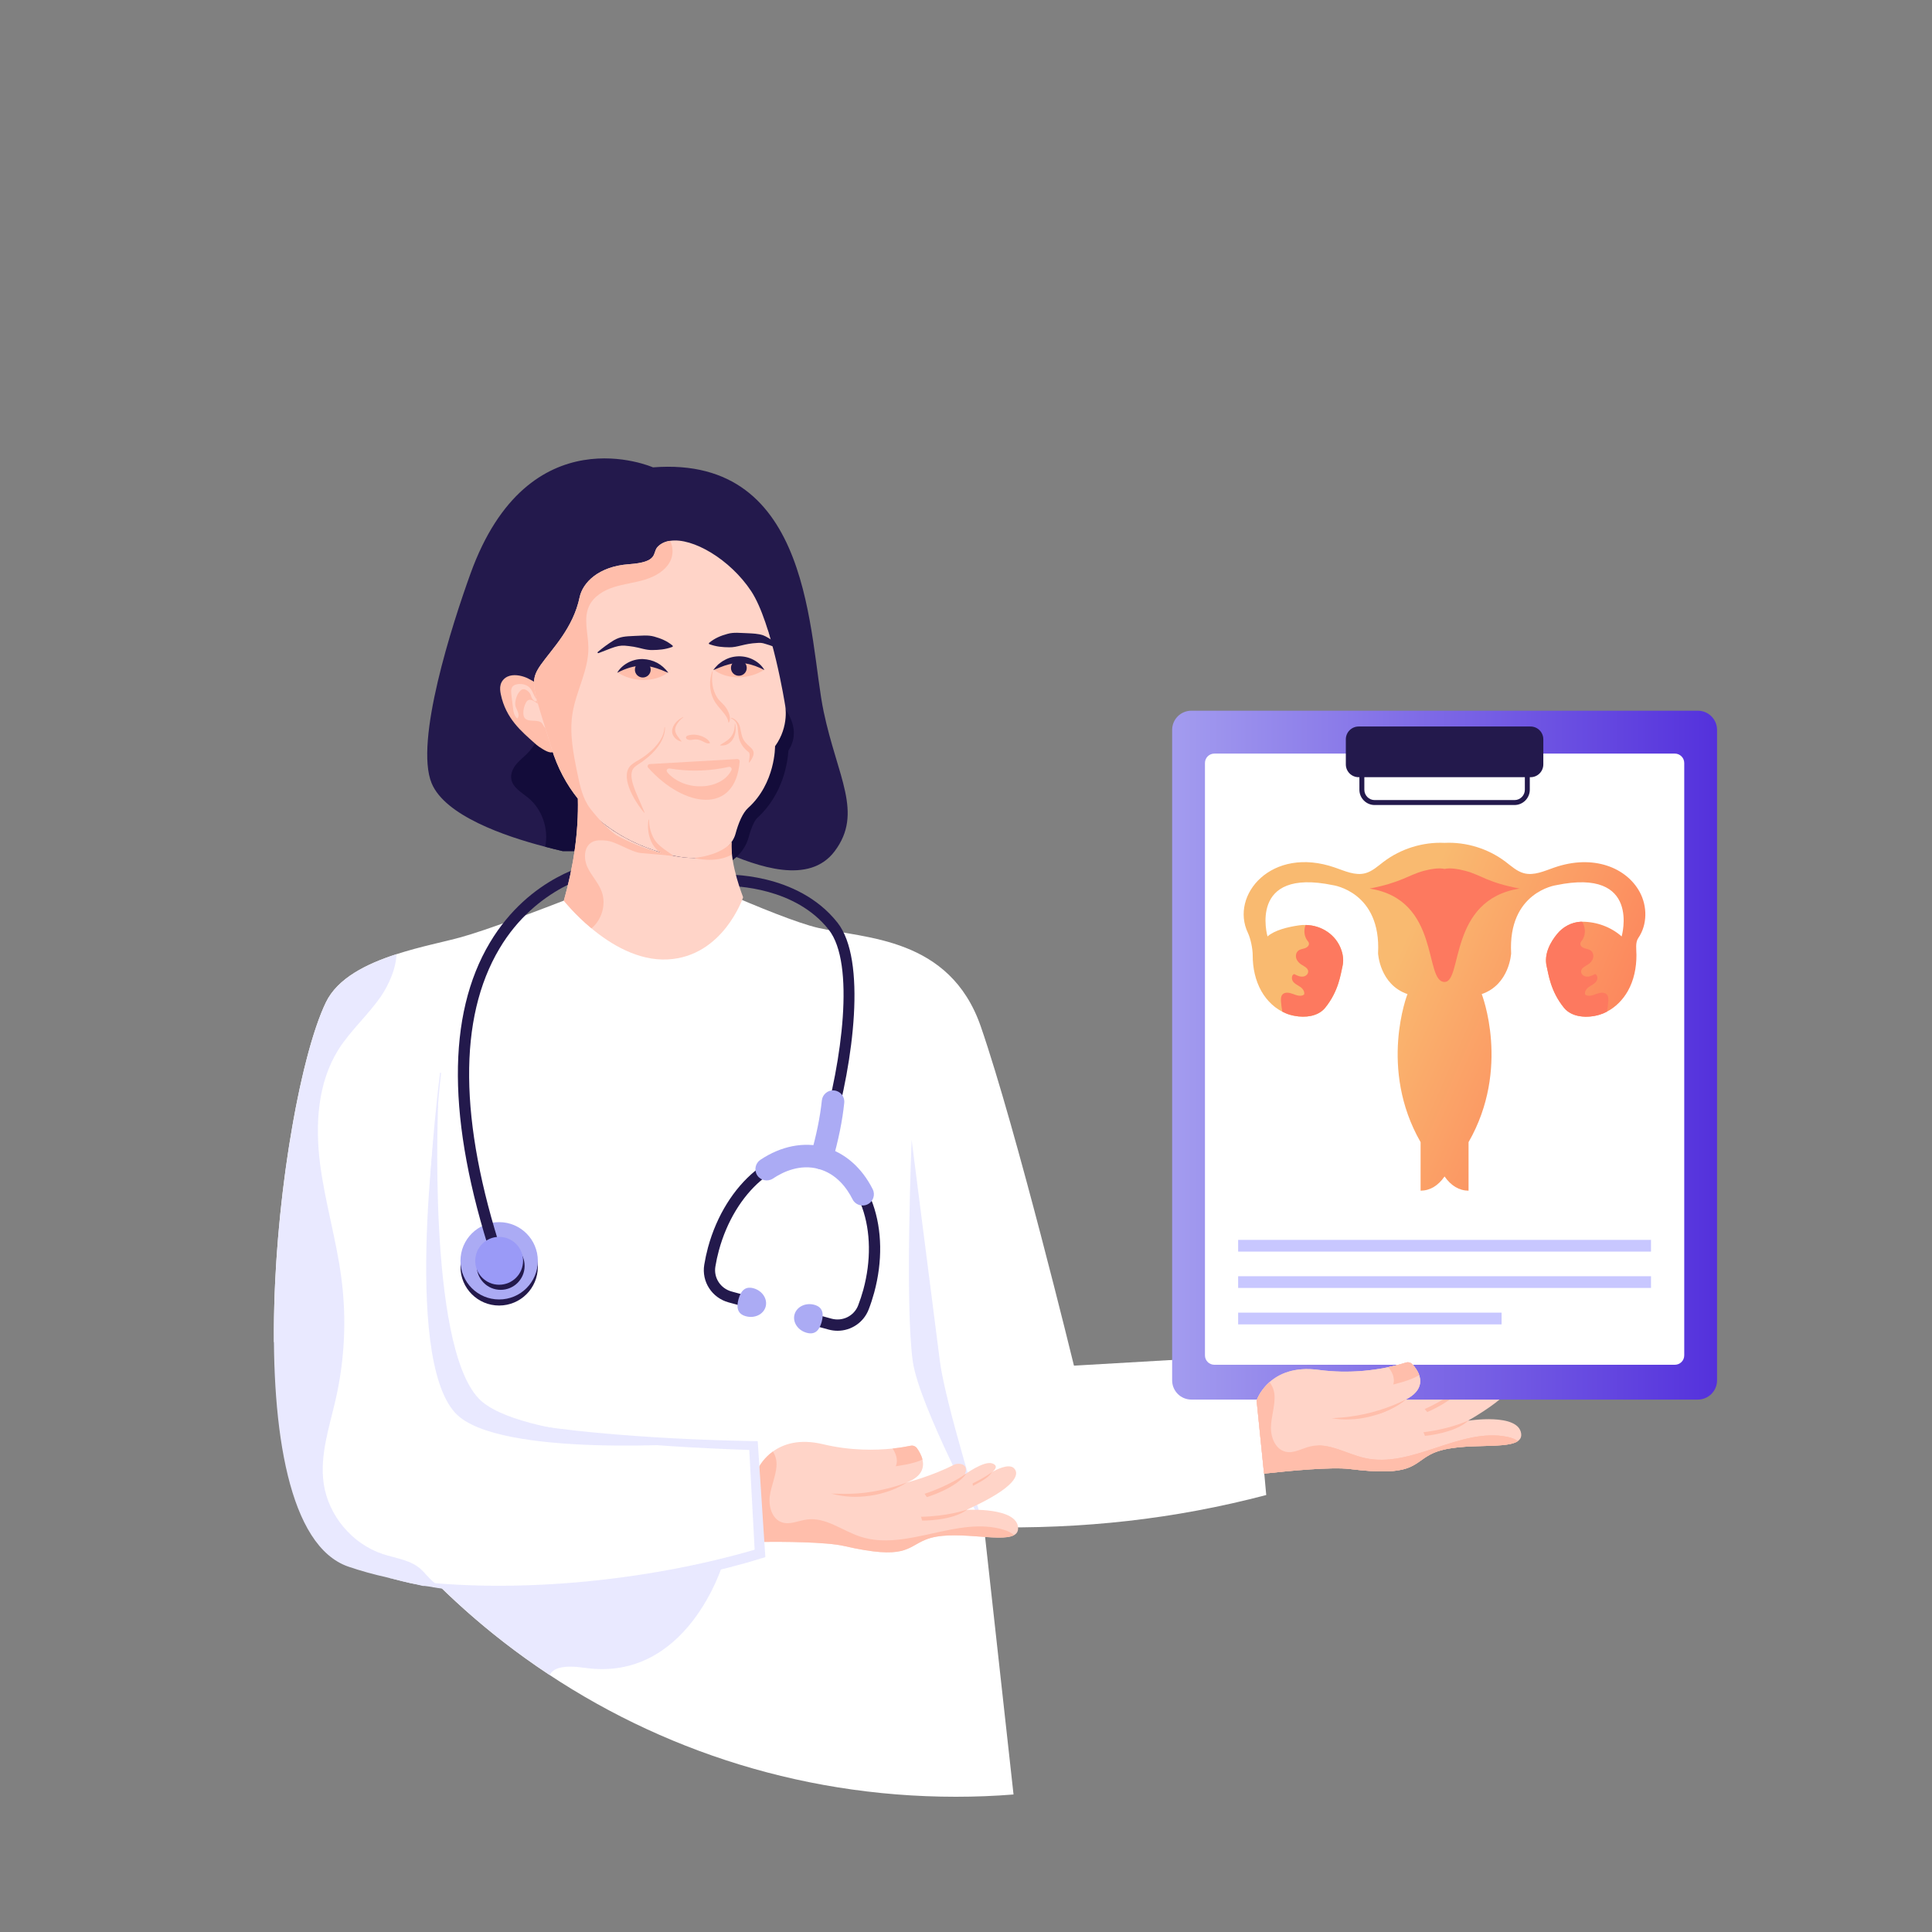<svg xmlns="http://www.w3.org/2000/svg" viewBox="0 0 5000 5000" width="5000" height="5000"><rect x="0" y="0" width="5000" height="5000" fill="#808080" stroke="none"/><title>19731939_Day_to_Day_Activities_10_</title><defs><linearGradient id="g1" x2="1" gradientUnits="userSpaceOnUse" gradientTransform="matrix(1410.244,0,0,1782.799,3033.464,2730.712)"><stop offset="0" stop-color="#a39cef"></stop><stop offset="1" stop-color="#5431dc"></stop></linearGradient><linearGradient id="g2" x2="1" gradientUnits="userSpaceOnUse" gradientTransform="matrix(796.341,351.326,-338.924,768.23,3596.2,2518.601)"><stop offset="0" stop-color="#f9ba70"></stop><stop offset="1" stop-color="#fe7055"></stop></linearGradient></defs><style>		.s0 { fill: #ffd4c8 } 		.s1 { fill: #ffbeab } 		.s2 { fill: #ffffff } 		.s3 { fill: #e9e9ff } 		.s4 { fill: #23194c } 		.s5 { fill: #ababf4 } 		.s6 { fill: #9a9af7 } 		.s7 { fill: #130c3a } 		.s8 { fill: url(#g1) } 		.s9 { fill: url(#g2) } 		.s10 { fill: #fd795f } 		.s11 { fill: #c8c7ff } 	</style><g id="_x35_6"><g><g><g><path class="s0" d="m3936.8 3710.3c7.1 54.3-157 12-235.4 54.1-46.7 24.9-46.1 57.7-208.1 37.4-46.4-5.8-154.6 4.4-222 11.9l-19.2-189.4c3.1-8.2 12.7-28.8 33.5-47.2 24.4-21.6 64.2-40.3 127.3-31.8 75.9 10.2 156.1 2.7 225.5-18.9 6.3-2 12.9-0.1 17.2 4.7 30 33.8 27.9 67.9-17.6 91 0 0 63.9-23.1 118-58.7 7.8-5.1 39.6-8.6 29.5 23 0 0 45.4-40.9 67.5-35.9 19.1 4.4 6.9 18 3.3 21.7 6.2-4.5 39.2-27.2 54.3-14.9 16.7 13.6 11.8 48.1-111.3 119.5 0 0 130.5-20.9 137.5 33.5z"></path><path class="s1" d="m3785.5 3586.3c0 0-36.8 32.8-98.4 60.2l6.6 7.9c0 0 72.9-29.6 96.4-72z"></path><path class="s1" d="m3850.8 3576.7c0 0-15.4 13.6-42.7 30.6l1.4 5.9c18.1-12.1 36.1-22.8 45.9-40.4z"></path><path class="s1" d="m3683.9 3706.6l3.9 9.5c0 0 78.4-6.8 113.4-40.4-34.7 15.7-79.2 26.3-117.3 30.9z"></path></g><g><path class="s2" d="m2546.6 3952.2l76.4 691.9c-49.3 4-99.1 5.9-149.3 5.9-415.8 0-800.6-132.9-1114.1-358.4-286.6-205.9-513.6-489.4-650.7-819.5-2.7-342.8 65.4-734.3 134.4-877.8 30.3-63 105.7-100 182.9-124.9 62-20.1 125.3-32.3 167.1-44 131.7-36.6 512-192.2 512-192.2 0 0 304 143.1 412.3 168.2 119.8 27.6 340.5 23.3 420.7 255.2 92.5 268.1 241.1 877.7 241.1 877.7l464.7-27 32.9 361.8c-236.1 62.1-472.8 88.8-730.4 83.1z"></path><path class="s2" d="m770.1 3089.8q-5.2 316-10.5 632c-0.9 54.9-1.5 111.4 18.5 162.5 20.3 52.1 61 94.5 108.3 124.3 203.5 128.2 404 104 638.6 92.4 38.5-1.9 80.7-6 107.3-33.8 36.6-38.2 25.5-99.8 11.9-150.9-17.3-65.2-38.9-136.5-96.1-172.2-48.7-30.5-110.4-26.8-167.6-23.6-57.3 3.2-120 3.2-165.2-32.3-50.9-40-62.6-112-61.5-176.7 1.2-64.7 11-131.7-11.1-192.5-19-52.5-61.5-103.8-45.1-157.2 4.8-16 14.8-30.2 17.9-46.6 3.1-16.4-4.6-37.1-21.2-39.3"></path><path class="s3" d="m1134.4 2845.1c0 0-94.6 663.8 44.4 812.2 110.7 118 642.6 77 642.6 77 0 0-481.3-7.2-583-115.5-133.7-142.2-104-773.7-104-773.7z"></path><path class="s3" d="m1871 4046.3c0 0-91.1 308.6-358.3 270-54-7.8-81 0.1-90.1 18.6-21.3-13.9-42.3-28.5-63-43.3-78.6-56.3-152.5-118.7-221.4-186.1 113.3 11.2 389.8 24.4 732.8-59.2z"></path><path class="s3" d="m2359.3 2949.5c0 0-17.6 428.4 3 573.9 16.4 115.5 184.4 428.8 184.4 428.8 0 0-100.1-318.8-114.2-428.8-18.6-144.6-73.2-573.9-73.2-573.9z"></path><path class="s0" d="m2634.8 3954.6c0.2 8.7-3.6 14.6-10.4 18.3-36.4 20.3-159.9-16.8-229.3 11.9-48.9 20-51.6 52.7-210.8 16.2-45.5-10.5-154.2-11.3-222.1-10.6v-190.4c4-7.8 15.6-27.3 38.1-43.6 26.5-19 68-33.6 130-18.7 71.6 17.1 136.4 15.7 179.8 11.1 21-2.2 37-5.3 46.4-7.2 6.4-1.4 12.8 1.2 16.6 6.4 5 6.9 11.4 17.4 14.2 29.1 4.9 20.2-0.5 44.1-40.9 59.7 0 0 65.9-16.6 123.3-46.5 8.3-4.3 40.3-4.6 27.1 25.8 0 0 49.3-36.1 70.8-28.9 18.5 6.3 5 18.6 1 21.9 6.6-3.9 41.8-23.1 55.6-9.3 15.2 15.2 6.9 49-122.8 107.7 0 0 132-7.7 133.4 47.1z"></path><path class="s1" d="m2624.4 3972.9c-36.4 20.3-159.9-16.8-229.3 11.9-48.9 20-51.6 52.7-210.8 16.2-45.5-10.5-154.2-11.3-222.1-10.6v-190.4c4-7.8 15.6-27.3 38.1-43.6 6.7 11 10.4 22.7 9.2 38.8-2.2 26.4-14 51.3-17.4 77.6-3.2 26.5 6 58.2 31.2 66.9 21 7.2 43.3-4.4 65.4-7.3 48.1-6.3 90.7 28.7 136.9 44.1 119.5 39.9 252.7-54.7 373-17.2 9.2 2.8 18.8 7.3 25.8 13.6z"></path><path class="s3" d="m1980.7 4029.9l-9.8 2.9c-220.2 68.9-519.3 107.4-786.6 83.4-34.3-2.8-68.7-9.5-102.7-15h1c-27.3-4.7-54-12.6-79.4-18.4 310 48.7 673.2 8.5 949.8-72.2l-13.9-258.1c-134-4.5-267.8-12.6-401.1-26.6-88.6-9.6-221.7-26.4-305.2-56.7-18.6-6.8-30.7-11.3-46.5-28-12.6-13.2-21.8-28.8-29.5-44.8-82.6-177.8-42-624.6-17.9-820.2l2.6 0.4c-21.3 195.7-42.7 525.3-2.2 717.4 6.8 33.3 15.8 66.3 30.1 96.5 24.4 68.2 102.5 74.3 167 89.6 67.2 12.8 135.3 20.9 203.5 27.5 136.3 12.8 273.6 19.5 410.6 22l10.5 0.1 0.7 10.7 18.3 279.1z"></path><path class="s1" d="m2496.8 3816.1c0 0-40 28.8-104 49.8l5.8 8.6c0 0 75.5-22.1 103.1-61.9z"></path><path class="s1" d="m2562.8 3813c0 0-16.7 12-45.7 26.2l0.9 6c19.2-10.2 38.1-19 49.7-35.6z"></path><path class="s1" d="m2497.6 3908.4c0 0-46.7 15.8-114 17l2.9 9.9c0 0 78.7 1.1 116.8-28.7z"></path><path class="s1" d="m2346.4 3836.8c-20.2 13.8-54.6 28.3-94.8 34.2-35 4.7-63.7 3.8-100.6-5.5 50.7 1.2 84.5 1.8 147.8-13.7 16-4.1 31.9-9 47.6-15z"></path><path class="s1" d="m2318.2 3794.6c7.7-17.6-1.7-36.1-8.1-45.8 21-2.3 37-5.2 46.4-7.2 6.4-1.4 12.8 1.1 16.6 6.4 5 6.9 11.3 17.4 14.2 29.1-21.7 11.7-69.1 17.5-69.1 17.5z"></path><path class="s3" d="m1094.6 4104.4h25.7v3.4l17.9-0.7c-31.6-21.7-38.8-40.8-59.9-54.5-26.1-17-58.3-21-87.8-30.8-79.1-26.2-140.5-99.4-152.7-181.8-10.8-73.9 14.8-147.4 31.3-220.1 22.9-101.3 28-206.6 14.7-309.6-12.8-100.8-42.8-198.7-55.6-299.3-12.7-100.8-6.3-208.8 47.7-294.8 31.6-50.1 77.3-89.7 110.6-138.6 18.2-26.7 38.4-69.4 39.6-108.2-77.1 24.9-152.5 61.9-182.8 124.9-126.1 262.5-249.6 1354.4 58.4 1460.2 30.9 10.6 65.2 20.1 101.5 28.2 25.4 5.9 51.9 13.8 79.4 18.5h-1.1z"></path></g></g><g><g><g><g><path class="s4" d="m2155.3 2932.2c-1.9 6.3-7.7 10.5-14 10.5-1.3 0-2.7-0.1-4-0.6-7.8-2.3-12.3-10.3-10-18 50.9-175.5 86.6-430.2 17.5-518-86.3-109.7-241.9-113.6-270.2-113.4-3.7-9.4-6.7-19-9.1-28.6 1-0.3 2.2-0.6 3.4-0.6 8-0.3 194.5-7.6 298.6 124.4 75.6 95.7 41.5 359.1-12.2 544.3z"></path></g></g></g><g><path class="s4" d="m2167.6 3444c-7.7 0-15.5-1-23.2-3.1l-36.6-10c-7.7-2.1-12.3-10.1-10.2-17.9 2.1-7.7 10.2-12.3 17.9-10.2l36.5 9.9c28.7 7.8 58.3-7 68.9-34.3 5-13 9.5-26.7 13.4-40.8 20.2-74.6 19.2-149.9-2.9-212.2-21.4-60.4-60.1-101-109.1-114.3-103.1-28-220.5 72.9-261.8 224.9-3.8 14-6.9 28.1-9.1 41.9-4.8 29 13.3 56.7 42 64.5l36.5 10c7.8 2.1 12.3 10.1 10.2 17.9-2.1 7.7-10.1 12.3-17.9 10.2l-36.5-9.9c-43.2-11.8-70.3-53.6-63.1-97.4 2.4-14.7 5.7-29.9 9.7-44.9 45.6-167.5 179.1-277.6 297.7-245.3 58.4 15.8 104.2 62.9 128.9 132.6 24.1 67.9 25.3 149.4 3.5 229.6-4.1 15.1-8.9 29.8-14.3 43.7-13.1 33.9-45.5 55.1-80.5 55.1z"></path></g><g><g><path class="s5" d="m2126.2 3026.2c-2.7 0-5.4-0.4-8.2-1.2-15.4-4.4-24.3-20.6-19.8-36.1 14.5-50.3 24.2-97.6 28.7-140.8 1.7-16 15.9-27.8 32-26 16 1.6 27.7 16 26 32-4.8 46.6-15.2 97.5-30.7 151.1-3.7 12.7-15.4 21-28 21z"></path></g></g><g><g><path class="s5" d="m2232.5 3119.8c-10.7 0-21-5.8-26.1-16-14.5-28.9-41.6-66-87.9-78.6-47.4-12.9-90.4 6.4-118.1 24.9-13.5 8.9-31.6 5.3-40.5-8.1-8.9-13.4-5.3-31.5 8.1-40.5 53.4-35.6 112.3-47.2 165.8-32.6 52.3 14.2 96.6 52.8 124.7 108.7 7.3 14.3 1.5 31.9-12.9 39.1-4.2 2.1-8.7 3.1-13.1 3.1z"></path></g></g><g><g><g><path class="s5" d="m1981.5 3381.6c-5.5 20-28.4 31.1-51.3 24.8-22.7-6.1-24.4-23.9-19-43.9 5.5-20 16-34.7 38.7-28.5 22.9 6.2 37 27.6 31.6 47.6z"></path></g></g><g><g><path class="s5" d="m2056.2 3401.9c-5.4 20 8.7 41.2 31.7 47.4 22.7 6.2 33.1-8.3 38.6-28.3 5.4-20 3.8-38-19-44.2-22.9-6.2-45.8 5.1-51.3 25.1z"></path></g></g></g></g><g><g><path class="s4" d="m1391.9 3278.7c0 55.2-44.8 100-100.2 100-55.2 0-100-44.8-100-100 0-55.3 44.8-100.1 100-100.1 55.4 0 100.2 44.8 100.2 100.1z"></path></g><g><path class="s5" d="m1391.9 3263.1c0 55.2-44.8 99.9-100.2 99.9-55.2 0-100-44.7-100-99.9 0-55.4 44.8-100.2 100-100.2 55.4 0 100.2 44.8 100.2 100.2z"></path></g><g><path class="s4" d="m1272.2 3254c-114.8-352.8-116.3-626.9-4.4-814.5 103.5-173.7 265.4-205.1 272.2-206.3l5.3 28.6c-1.5 0.3-156.4 30.9-252.8 193.2-107 180.1-104.5 445.9 7.4 790z"></path></g><g><path class="s4" d="m1357.7 3276.2c0 34.2-27.7 61.9-62 61.9-34.2 0-61.9-27.7-61.9-61.9 0-34.3 27.7-62 61.9-62 34.3 0 62 27.7 62 62z"></path></g><g><path class="s6" d="m1353.7 3263c0 34.2-27.7 61.9-62 61.9-34.1 0-61.8-27.7-61.8-61.9 0-34.3 27.7-62 61.8-62 34.3 0 62 27.7 62 62z"></path></g></g><g><path class="s4" d="m2160.3 2202.7c-66 88.2-199.3 40.3-291.3 0 0-0.2-0.2-0.2-0.2-0.4-27-95.8 133.3-278.4 133.3-278.4 41.7-107.8-13.7-289.5-13.7-289.5 0 0-23.5-65.1-115.4-139.5-91.9-74.5-185.4-51.9-185.4-51.9 30.5 105.1-141.2 168.7-141.2 168.7-41.6 782-29 544.8-31.4 591h-58.6c-13.5-3.2-28.9-6.9-45.4-11.3-105.6-27.3-258.9-80.7-293.8-164.1-45.1-108.1 53.5-412.7 100.3-542.4 150.4-417.1 472.5-275.4 472.5-275.4 415.8-32.4 402 443.8 441.7 632.5 35.5 168.7 102.9 261.4 28.6 360.7z"></path><path class="s7" d="m2030.1 1829.9h-252.8v0.8h-418.9c8.6 30.5 19.1 62.6 35.5 116.5 45.3 148.9 164.6 257.6 327.2 298.2 27.1 6.8 52.6 10.2 75.7 10.2 86.1 0 129.5-47.4 140.4-87.9 8.5-31.8 18-46.8 22.3-50.6 67-60.6 78.8-143.6 80.9-174.4 34.2-53.6-3.8-98.6-10.3-112.8z"></path><path class="s7" d="m1539.9 1733.3l-24.9 469.4h-58.6c-13.5-3.2-28.9-6.9-45.4-11.3 9.4-45.7-7.6-96.6-43.7-126.4-17.5-14.4-40.9-27-44.2-49.5-2.1-14 4.9-28.2 14.2-39.1 18.4-21.2 48.4-35.4 59.5-85.8 3.6-16.8 1-32.3 1.4-49.1 0.4-36.5 33.8-89.9 87.3-105.4 17.6-5.3 36.3-6 54.4-2.8z"></path><g><g><path class="s1" d="m1378.5 1762.2c-5.7-2.7-10.6-6.1-16.5-8.5-14.7-6-33.7-9.4-48.5-2.7-9.6 4.5-15.7 12.6-17.9 20.9-2.3 8.3-1.2 16.8 0.5 25.1 13.1 63.1 54.3 96.5 87.4 126.2 3.6 3.2 7.2 6.5 11.4 9.3 11.3 7.3 28.7 19.6 38.2 12.8 3.7-2.6 3.5-11.4 1.3-17.4-6-16.8-11-33.9-15.4-51-3-11.5-16.3-66.6-17-78.4-0.2-3-8.7-29.5-23.5-36.3z"></path></g><g><path class="s0" d="m1386.2 1806.5c-6.8-10.5-8.9-23.4-20.7-31-11.8-7.6-29.5-6.3-36.5-1-2.7 1.9-4.2 4.6-5 7.3-2.3 6.9-1.3 10.3 3.9 52.3 0.5 4.3 1 8.6 2.4 12.7 1.2 3.4 3 6.6 5.3 9.6 0.9 1.2 2 2.4 3.7 2.8 3.8-5 3.1-11.2 1-16.7-4.3-11.2-8.7-14-6.1-29 3-17.2 12.1-27.1 16.9-29.1 4.4-1.8 9.7 0.3 13.2 2.8 9.6 7.1 9.8 14.3 11.7 18.5 1.2 2.6 5.7 9.1 10.1 9.4 6.7 0.5 1.2-6.9 0.1-8.6z"></path></g><g><path class="s0" d="m1361 1818.6c-4.6 8.9-6.9 18.5-6.6 27.9 1 28.2 33.3 12.7 46.6 23.6 5 4.2 5.3 11.2 11.4 14.5 0.7 0.4 1.4 0.7 2.3 0.7 1.7 0.1 3.1-1.1 3.8-2.3 2-3.6 0.2-7.6-1.9-11-3.8-6.3-8.5-12.3-12-18.8-12.4-23.2 6.2-22.9-11.9-31.7-7-3.5-22.8-19.9-31.7-2.9z"></path></g></g><path class="s0" d="m1923.2 2322.1c0 0-51.1 153.5-195.3 160.9-76.4 4-147.5-39-197.1-80.4-44-36.5-71.6-71.7-71.6-71.7 25.3-89.3 38.3-177.3 36.3-264 4.3 5.2 10.5 12.7 15.1 17.4 0.2 0.5 0.7 1 1.2 1.5 33.1 36.5 81 72.5 134.6 96.5 0.1 0 0.1 0 0.1 0 13.1 6.6 51.6 21.2 71.6 26 28.4 9.1 72.9 15.5 103.3 10.5 34.1-4.4 60-21.5 71.9-39.5-4 58.3 29.6 141.5 29.9 142.8z"></path><path class="s0" d="m2005.8 1931.3c0 0 1.4 95.6-69.8 159.8-13.9 12.5-25.1 39.1-32.7 67.5-3.6 13.8-15.2 29.3-23.5 35.5-13.3 11.5-30.6 18.9-39.4 20.7-11.7 3.5-26.8 5.8-43.7 5.8-36.3 0-65.5-8.8-90-15.5-24.2-7.2-52.7-19.1-60.2-22.8 0 0 0 0-0.1 0-79.9-35.8-134.6-94.5-135.8-98-4.6-4.7-10.8-12.2-15.1-17.4-28.9-36.1-52.6-79.3-68-130-48.8-159.8-59-172-27.6-216.8 29-41 83.5-94.5 100.2-174.5 7.9-37.5 48.6-79.8 127.7-85.4 78.9-5.5 59.3-29.7 74.5-45.3 8.3-8.4 19.1-13.5 31.8-15.2 58.7-9.2 155.7 48.2 209.9 130.1 54.4 82.3 87.7 294.2 87.7 294.2 0 0 12.3 54.5-25.9 107.3z"></path><path class="s1" d="m1978 1733.4c-9.7-8.8-22.1-14.2-34.9-17-21.4-4.7-55-3.1-75.8 4.8-5.7 2.2-11.2 5-16.2 8.7-0.6 0.5-3.5 2.2-3.5 3 0 0.9 3 2.5 3.7 3q4.1 3 8.5 5.3c31.2 16.4 79.9 16.6 118.2-7.8z"></path><path class="s1" d="m1695.6 1756.1c-32.7 8.3-68.8 2.5-97.3-15.7 9.8-8.8 22.1-14.2 34.9-17 12.8-2.8 26-3 39.1-2.2 12.4 0.7 25 2.5 36.7 7 5.8 2.2 11.3 5.1 16.2 8.7 0.7 0.5 3.6 2.2 3.5 3 0 0.9-2.9 2.6-3.6 3.1q-4.1 2.9-8.6 5.2c-6.6 3.5-13.7 6-20.9 7.9z"></path><path class="s4" d="m1547.1 1687.3c13-11 26.4-20.9 41.4-30.2 16.7-9.5 28.4-10.2 53.4-11.3 17.3-0.4 34.7-3 51.2 1.7 16.4 4.6 32.6 10.8 47.4 23.2 1.2 1 0.9 2.9-0.6 3.5-18 6.7-34.8 7.9-51.4 8.1-16.6 0.5-32.2-5.9-48.3-8.5-38.4-5.7-37.2-4.6-91.3 16.5-0.9 0.4-1.9 0-2.3-0.9-0.3-0.7-0.1-1.6 0.5-2.1z"></path><path class="s4" d="m1597.3 1741.1c11.3-19.8 37.1-36 66.1-35.5 27.5 1.3 49.3 12.7 66.4 35.5-6.2-1.9-11.6-4.7-17.2-6.9-5.7-1.7-11-4.4-16.6-5.7-10.9-3.6-21.9-5.1-32.8-5.4-22-0.6-43.6 6.7-65.9 18z"></path><path class="s4" d="m2026.8 1683.2c-15.6-6.1-31.2-12.8-46.6-17-8.1-2.7-13.4-2.9-21.2-2.2-32.5 1.5-50.9 11.8-71.8 11.2-16.6-0.1-33.4-1.4-51.4-8.1-1.4-0.5-1.9-2.4-0.6-3.4 14.8-12.4 30.9-18.7 47.4-23.2 16.4-4.8 33.9-2.2 51.1-1.8 14.2 0.7 28 1.1 40.7 5.2 16 5.9 41.2 25.3 54.2 36.4 0.7 0.6 0.8 1.7 0.2 2.5-0.5 0.5-1.4 0.7-2 0.4z"></path><path class="s4" d="m1978.4 1734.1c-31.9-16.3-63-24.4-98.7-12.7-5.7 1.3-10.9 4-16.6 5.8-5.6 2.2-11 4.9-17.2 6.9 3.7-5.1 8-9.8 12.6-14.3 5.1-3.7 9.9-8.3 15.8-11 20.8-12.5 51.3-14.5 76.3-0.9 11.5 6.2 21.5 15.1 27.8 26.2z"></path><path class="s4" d="m1891.7 1728.6c0 11.2 9.1 20.3 20.4 20.3 11.4 0 20.5-9.1 20.5-20.3 0-11.3-9.1-20.5-20.5-20.5-11.3 0-20.4 9.2-20.4 20.5z"></path><path class="s4" d="m1643.1 1733.1c0 11.2 9.1 20.3 20.4 20.3 11.4 0 20.5-9.1 20.5-20.3 0-11.4-9.1-20.5-20.5-20.5-11.3 0-20.4 9.1-20.4 20.5z"></path><path class="s1" d="m1720.9 1882.5c1.2 32.5-26.4 64.4-52 83.5-8.3 7.1-19.7 12.9-26.5 19.2-22.6 20.9 6.4 69.9 25.6 117.3 0.3 0.6-0.6 1.2-1.1 0.6-28.1-33.3-65.5-98.8-31.1-125.2 14.5-11.3 26.9-13.5 53.8-38.9 15.2-15.1 29.2-34.2 30.1-56.4v-0.1c0-0.3 0.3-0.6 0.6-0.6 0.3 0 0.6 0.3 0.6 0.6z"></path><path class="s1" d="m1915.3 1882.6c2.6 11.2 3.7 22.4 8.7 31.3 10.9 19.7 33.2 22.9 24.4 44.2-2.3 5.9-5.4 10.7-9.2 15.3-0.2 0.2-0.6 0.3-0.9 0-1.5-1.2 5.7-24.2-1.6-27.5-8.4-6.1-17.3-16.5-21.6-27.9-4.9-11.6-4.5-23.6-5.9-34.3-0.6-10.4-6.9-20.7-17.3-24.7-0.4-0.1-0.6-0.4-0.5-0.8 0.7-2.4 19.7 4.8 23.9 24.4z"></path><path class="s1" d="m1768.4 1856c-10.1 8.3-19.7 19.3-21.2 31-1 12.4 11.6 24.4 16.5 31.5l-0.5 0.8c-15.4-4-27.2-17.5-22.9-33.5 4-15 16-24 27.7-30.5z"></path><path class="s1" d="m1780.3 1914.2c-6.4-2.1-7.8-9 2.1-11.4 28.4-6.9 54.6 11.7 54.9 20.6-12.8 3.6-20.6-12-41-9.5-5.3 0.7-10.7 2.1-16 0.3z"></path><path class="s1" d="m1902.4 1872.6c6.8 30-10.3 60.5-38.7 56.4l-0.1-0.8c14-10 38.8-17.6 38-55.4z"></path><path class="s1" d="m1844.5 1737.7c-4.3 23.6-0.6 48.7 11.7 67.7 8.1 12 15.4 15.1 23.4 27.1 6.9 10.6 13.5 27.2 6.6 37.5l-1.2-0.5c-1.6-20-26.9-36.4-37.9-58.8-11.9-23.3-11.9-50.3-3.8-73.4z"></path><path class="s1" d="m1681.6 1977.4l226.5-13c3.5-0.2 6.4 2.6 6.2 6.1-11 138.3-142.7 121.3-236.8 16.4-3.2-3.6-0.8-9.3 4.1-9.5z"></path><path class="s0" d="m1886 1984.7c4.9-1.1 9.1 3.8 6.9 8.4-24.3 50.1-115.5 58.2-163.2 8.8-3.5-3.7-7.4-9.4-0.7-12.5 3.2-1.5 4-0.2 21.3 1.9 43.8 5.5 90 3.7 135.7-6.6z"></path><path class="s1" d="m1524.5 1568.6c-15.1 32.6-2.3 70.5-1.8 106.3 1.1 58.9-31.7 112.9-41 171-8.5 52.1 2.2 105.1 12.8 156.6 6.5 31.8 13.5 64.6 33.3 90.4 15.1 19.6 48.9 58.6 70.6 70.4 45.3 24.5 94.6 42.1 145.1 51.7-28.1-2.4-56.1-4.9-84.4-7.3 0 0 0 0-0.1 0-25.8-2.3-64.4-29.9-90.3-32.2-12.5-1.1-25.8-2.1-36.7 4-21.2 11.8-21.9 43-11.6 65.1 10.4 21.9 28.3 39.8 36.7 62.6 12.3 33.2 0.5 73-26.3 95.4-44-36.5-71.6-71.7-71.6-71.7 25.3-89.3 38.3-177.3 36.3-264-28.9-36.1-52.6-79.3-68-130-48.8-159.8-59-172-27.6-216.8 29-41 83.5-94.5 100.2-174.5 7.9-37.5 48.6-79.8 127.7-85.4 78.9-5.5 59.3-29.7 74.5-45.3 8.3-8.4 19.1-13.5 31.8-15.2 8.4 15.6 8.6 36.3 0.5 52.6-12.5 24.7-38.8 39.6-65.3 47.7-26.4 8.2-54.3 11-80.8 19.5-26.3 8.4-52.5 24-64 49.1z"></path><path class="s1" d="m1894.2 2211.6c-42.4 23.9-97.5 9-97.5 9 53.5-6.9 80.5-23.4 94.2-38.3 0.9-1 1.7-1.9 2.4-3-0.7 10.2-0.1 21.1 0.9 32.3z"></path><path class="s1" d="m1679.7 2121.1c-0.2 18.3 5.5 40.4 16.8 55.8 10 14.2 37.6 31.2 44.5 36.4l-0.3 1.3c-47.3 1.3-69.9-49.4-62.2-93.6z"></path></g></g><g><g><path class="s8" d="m3033.5 3572.4v-1683.4c0-27.4 22.2-49.7 49.7-49.7h1310.8c27.4 0 49.7 22.3 49.7 49.7v1683.4c0 27.4-22.3 49.7-49.7 49.7h-1310.8c-27.5 0-49.7-22.3-49.7-49.7z"></path><path class="s2" d="m4358.8 1974.6v1533.1c0 13.5-10.9 24.3-24.3 24.3h-1191.8c-13.4 0-24.3-10.8-24.3-24.3v-1533.1c0-13.4 10.9-24.3 24.3-24.3h1191.8c13.4 0 24.3 10.9 24.3 24.3z"></path><g><path class="s4" d="m3919.5 2083.4h-361.9c-21.8 0-39.5-17.8-39.5-39.6v-64.9c0-21.8 17.7-39.5 39.5-39.5h361.9c21.8 0 39.6 17.7 39.6 39.5v64.9c0 21.8-17.8 39.6-39.6 39.6zm-361.9-131.2c-14.7 0-26.7 12-26.7 26.7v64.9c0 14.8 12 26.8 26.7 26.8h361.9c14.8 0 26.8-12 26.8-26.8v-64.9c0-14.7-12-26.7-26.8-26.7z"></path></g><path class="s4" d="m3994.1 1913.4v64.8c0 18.4-14.8 33.2-33.1 33.2h-444.8c-18.3 0-33.2-14.8-33.2-33.2v-64.8c0-18.4 14.9-33.2 33.2-33.2h444.8c18.3 0 33.1 14.8 33.1 33.2z"></path></g><g><path class="s9" d="m4239.9 2427.5c-8.2 11.9-4.8 29.6-4.8 44 0.1 32.4-6.4 65.5-22.5 93.7-12.6 22.2-31.3 41.3-53.8 52.9-6.2 3.3-12.7 6-19.4 8-31.2 9.3-71.2 7.3-91.7-17.9-35.4-43.5-40.1-87.7-44.8-106.8-7.8-32.5 9.8-63.5 27-84.4 15.1-18.5 37.3-30.4 61.3-31.6 1.2 0 2.4 0 3.4 0 37.1 0 74.4 13.4 102.2 38.1 0 0 51.6-178.7-169.8-132.6 0 0-124.8 17.4-116.2 176.3 0 0-4 80.7-76.1 105.5 0 0 75.5 192.3-34.1 383.2v125.6c-24.6-0.3-45.2-12.8-62.1-36.8-16.8 24-37.4 36.5-62 36.8v-125.6c-109.5-190.9-34-383.2-34-383.2-72.1-24.8-76.1-105.5-76.1-105.5 8.6-158.9-116.2-176.3-116.2-176.3-221.4-46.1-169.9 132.6-169.9 132.6 18.3-16.2 52.2-24.5 82.1-28.8 5.4-0.8 10.9-1.1 16.4-0.9 41.3 0.5 79.7 25.5 92.9 65.7 4.4 13.1 6 27.3 2.5 41.9-4.6 19.1-9.4 63.3-44.7 106.8-9.2 11.3-22.3 17.9-36.8 21-13.5 2.8-28.3 2.5-42-0.1-4.4-0.8-8.8-1.8-12.9-3-1.6-0.5-3.2-1-4.8-1.6-1.6-0.6-3.2-1.2-4.9-1.9-26.9-10.8-49.2-32-63.6-57.4-15.8-28-22.6-60.7-22.5-92.8 0-16.8-5.3-43.1-12.4-58.1-46.9-97.9 61.4-226 225.1-169.1 25.6 8.8 52.4 21.6 78.6 14.7 18-4.8 32.3-18.2 47.2-29.5 44.8-34 101.9-51.7 158-49.1 56.3-2.7 113.3 15.1 158.1 49.1 14.9 11.3 29.2 24.7 47.3 29.5 26.2 6.9 53-5.9 78.5-14.7 101.9-35.4 187.5 0.9 221.2 63.4 19.9 36.7 20 84.5-3.7 118.9z"></path><path class="s10" d="m3932.8 2299.6c-184.9 28.7-147.2 241.7-194.3 241.7-54 0-9.3-213-194.2-241.7 81.7-15.5 101.7-35.5 139.9-45.7 16.9-4.5 39.1-8.7 54.3-5.1 15.3-3.6 37.5 0.6 54.4 5.1 40.5 10.8 55.8 29.7 139.9 45.7z"></path><path class="s10" d="m4162.2 2591.5c-0.6 8.9-1.8 17.8-3.4 26.6-6.2 3.3-12.7 6-19.4 8-31.2 9.3-71.2 7.3-91.7-17.9-35.4-43.5-40.1-87.7-44.8-106.8-7.8-32.5 9.8-63.5 27-84.4 15.1-18.5 37.3-30.4 61.3-31.6 1.2 0 2.4 0 3.4 0 1 1.6 1.9 3.3 2.9 5.4 6.2 13.6 5.8 30.6-3.2 42.9-1.8 2.3-3.8 4.6-4.3 7.4-1.2 6 4.6 11 10.3 12.9 5.8 2 12.2 2.5 16.9 6.2 5.8 4.4 7.6 12.7 5.6 19.7-2.1 7-7.4 12.6-13.5 16.5-7.1 4.5-16.5 8.5-17.4 16.8-0.7 6.9 5.1 12.7 12 14 8.7 1.6 16.7-2.5 24.2-6.4 7.3 2.7 7.4 13.7 2.6 19.8-4.7 6.2-12.4 9.3-18.7 13.7-6.4 4.5-11.9 12.3-9.5 19.7 8.1 5.9 19.3 2 28.6-1.6 9.3-3.5 21.5-5.8 27.8 1.9 3.7 4.6 3.7 11.2 3.3 17.2z"></path><path class="s10" d="m3474.2 2501.4c-4.6 19.1-9.4 63.3-44.7 106.8-9.2 11.3-22.3 17.9-36.8 21-13.5 2.8-28.3 2.5-42-0.1-4.4-0.8-8.6-1.8-12.7-3-1.7-0.5-3.4-1.1-5-1.6-1.6-0.6-3.2-1.2-4.9-1.9-3.2-1.4-6.4-2.9-9.5-4.5-1.6-8.8-2.8-17.7-3.4-26.6-0.4-6-0.4-12.6 3.3-17.2 6.3-7.7 18.5-5.5 27.8-1.9 9.3 3.6 20.5 7.5 28.6 1.6 2.4-7.4-3.1-15.2-9.5-19.7-6.3-4.4-14-7.5-18.7-13.7-4.8-6.1-4.7-17.1 2.6-19.8 7.5 3.9 15.5 8 24.2 6.4 6.9-1.3 12.7-7.1 12-14-0.9-8.3-10.3-12.3-17.4-16.8-6.1-3.9-11.4-9.5-13.5-16.5-2-7-0.2-15.3 5.6-19.7 4.7-3.7 11.1-4.2 16.9-6.2 5.7-1.9 11.5-6.9 10.3-12.9-0.5-2.9-2.5-5.1-4.3-7.4-8.3-11.4-9.3-26.9-4.3-39.9 41.2 0.5 79.7 25.5 92.9 65.7 4.4 13.1 6 27.3 2.5 41.9z"></path></g><g><path fill-rule="evenodd" class="s11" d="m3204.3 3397.1h681.8v30.4h-681.8z"></path><path fill-rule="evenodd" class="s11" d="m3204.3 3302.9h1068.5v30.3h-1068.5z"></path><path fill-rule="evenodd" class="s11" d="m3204.3 3208.8h1068.5v30.3h-1068.5z"></path></g></g><path class="s0" d="m3271.3 3813.7l-19.2-189.4c3.1-8.2 12.7-28.8 33.5-47.2 24.4-21.6 64.2-40.3 127.3-31.8 75.9 10.2 156.1 2.7 225.5-18.9 6.3-2 12.9-0.1 17.2 4.7 30 33.8 27.9 67.9-17.6 91"></path><path class="s1" d="m3638 3622.1c-35.2 29.7-94.9 49.6-141.1 51.1-19 1.2-33-0.2-50.5-2.8 16.8-1.3 33.4-2 49.8-4.6 46-6.2 96.4-20.8 141.8-43.7z"></path><path class="s1" d="m3605.7 3583.1c5.8-18.4-5.3-35.9-12.7-44.9 20.7-4.3 36.3-8.9 45.4-11.8 6.2-2 12.9-0.2 17.2 4.7 5.7 6.4 13 16.2 17.1 27.6-20.5 13.7-67 24.4-67 24.4z"></path><path class="s1" d="m3928.3 3729.5c-34.2 23.9-160.8-0.5-227 34.9-46.6 24.9-46 57.7-208 37.4-46.4-5.8-154.6 4.4-222 11.9l-19.2-189.4c3.1-8.2 12.7-28.8 33.5-47.2 7.7 10.2 12.5 21.4 13 37.6 0.5 26.5-8.8 52.5-9.4 79-0.6 26.6 11.8 57.2 37.7 63.3 21.6 5.2 42.7-8.6 64.4-13.8 47.1-11.1 93.1 19.5 140.5 30.1 123 27.7 246-79.9 369.5-54.7 9.4 1.9 19.4 5.4 27 10.9z"></path><path class="s0" d="m3271.3 3813.7l-19.2-189.4c3.1-8.2 12.7-28.8 33.5-47.2 24.4-21.6 64.2-40.3 127.3-31.8 75.9 10.2 156.1 2.7 225.5-18.9 6.3-2 12.9-0.1 17.2 4.7 30 33.8 27.9 67.9-17.6 91"></path><path class="s1" d="m3638 3622.1c-35.2 29.7-94.9 49.6-141.1 51.1-19 1.2-33-0.2-50.5-2.8 16.8-1.3 33.4-2 49.8-4.6 46-6.2 96.4-20.8 141.8-43.7z"></path><path class="s1" d="m3605.7 3583.1c5.8-18.4-5.3-35.9-12.7-44.9 20.7-4.3 36.3-8.9 45.4-11.8 6.2-2 12.9-0.2 17.2 4.7 5.7 6.4 13 16.2 17.1 27.6-20.5 13.7-67 24.4-67 24.4z"></path><path class="s1" d="m3928.3 3729.5c-34.2 23.9-160.8-0.5-227 34.9-46.6 24.9-46 57.7-208 37.4-46.4-5.8-154.6 4.4-222 11.9l-19.2-189.4c3.1-8.2 12.7-28.8 33.5-47.2 7.7 10.2 12.5 21.4 13 37.6 0.5 26.5-8.8 52.5-9.4 79-0.6 26.6 11.8 57.2 37.7 63.3 21.6 5.2 42.7-8.6 64.4-13.8 47.1-11.1 93.1 19.5 140.5 30.1 123 27.7 246-79.9 369.5-54.7 9.4 1.9 19.4 5.4 27 10.9z"></path></g></svg>